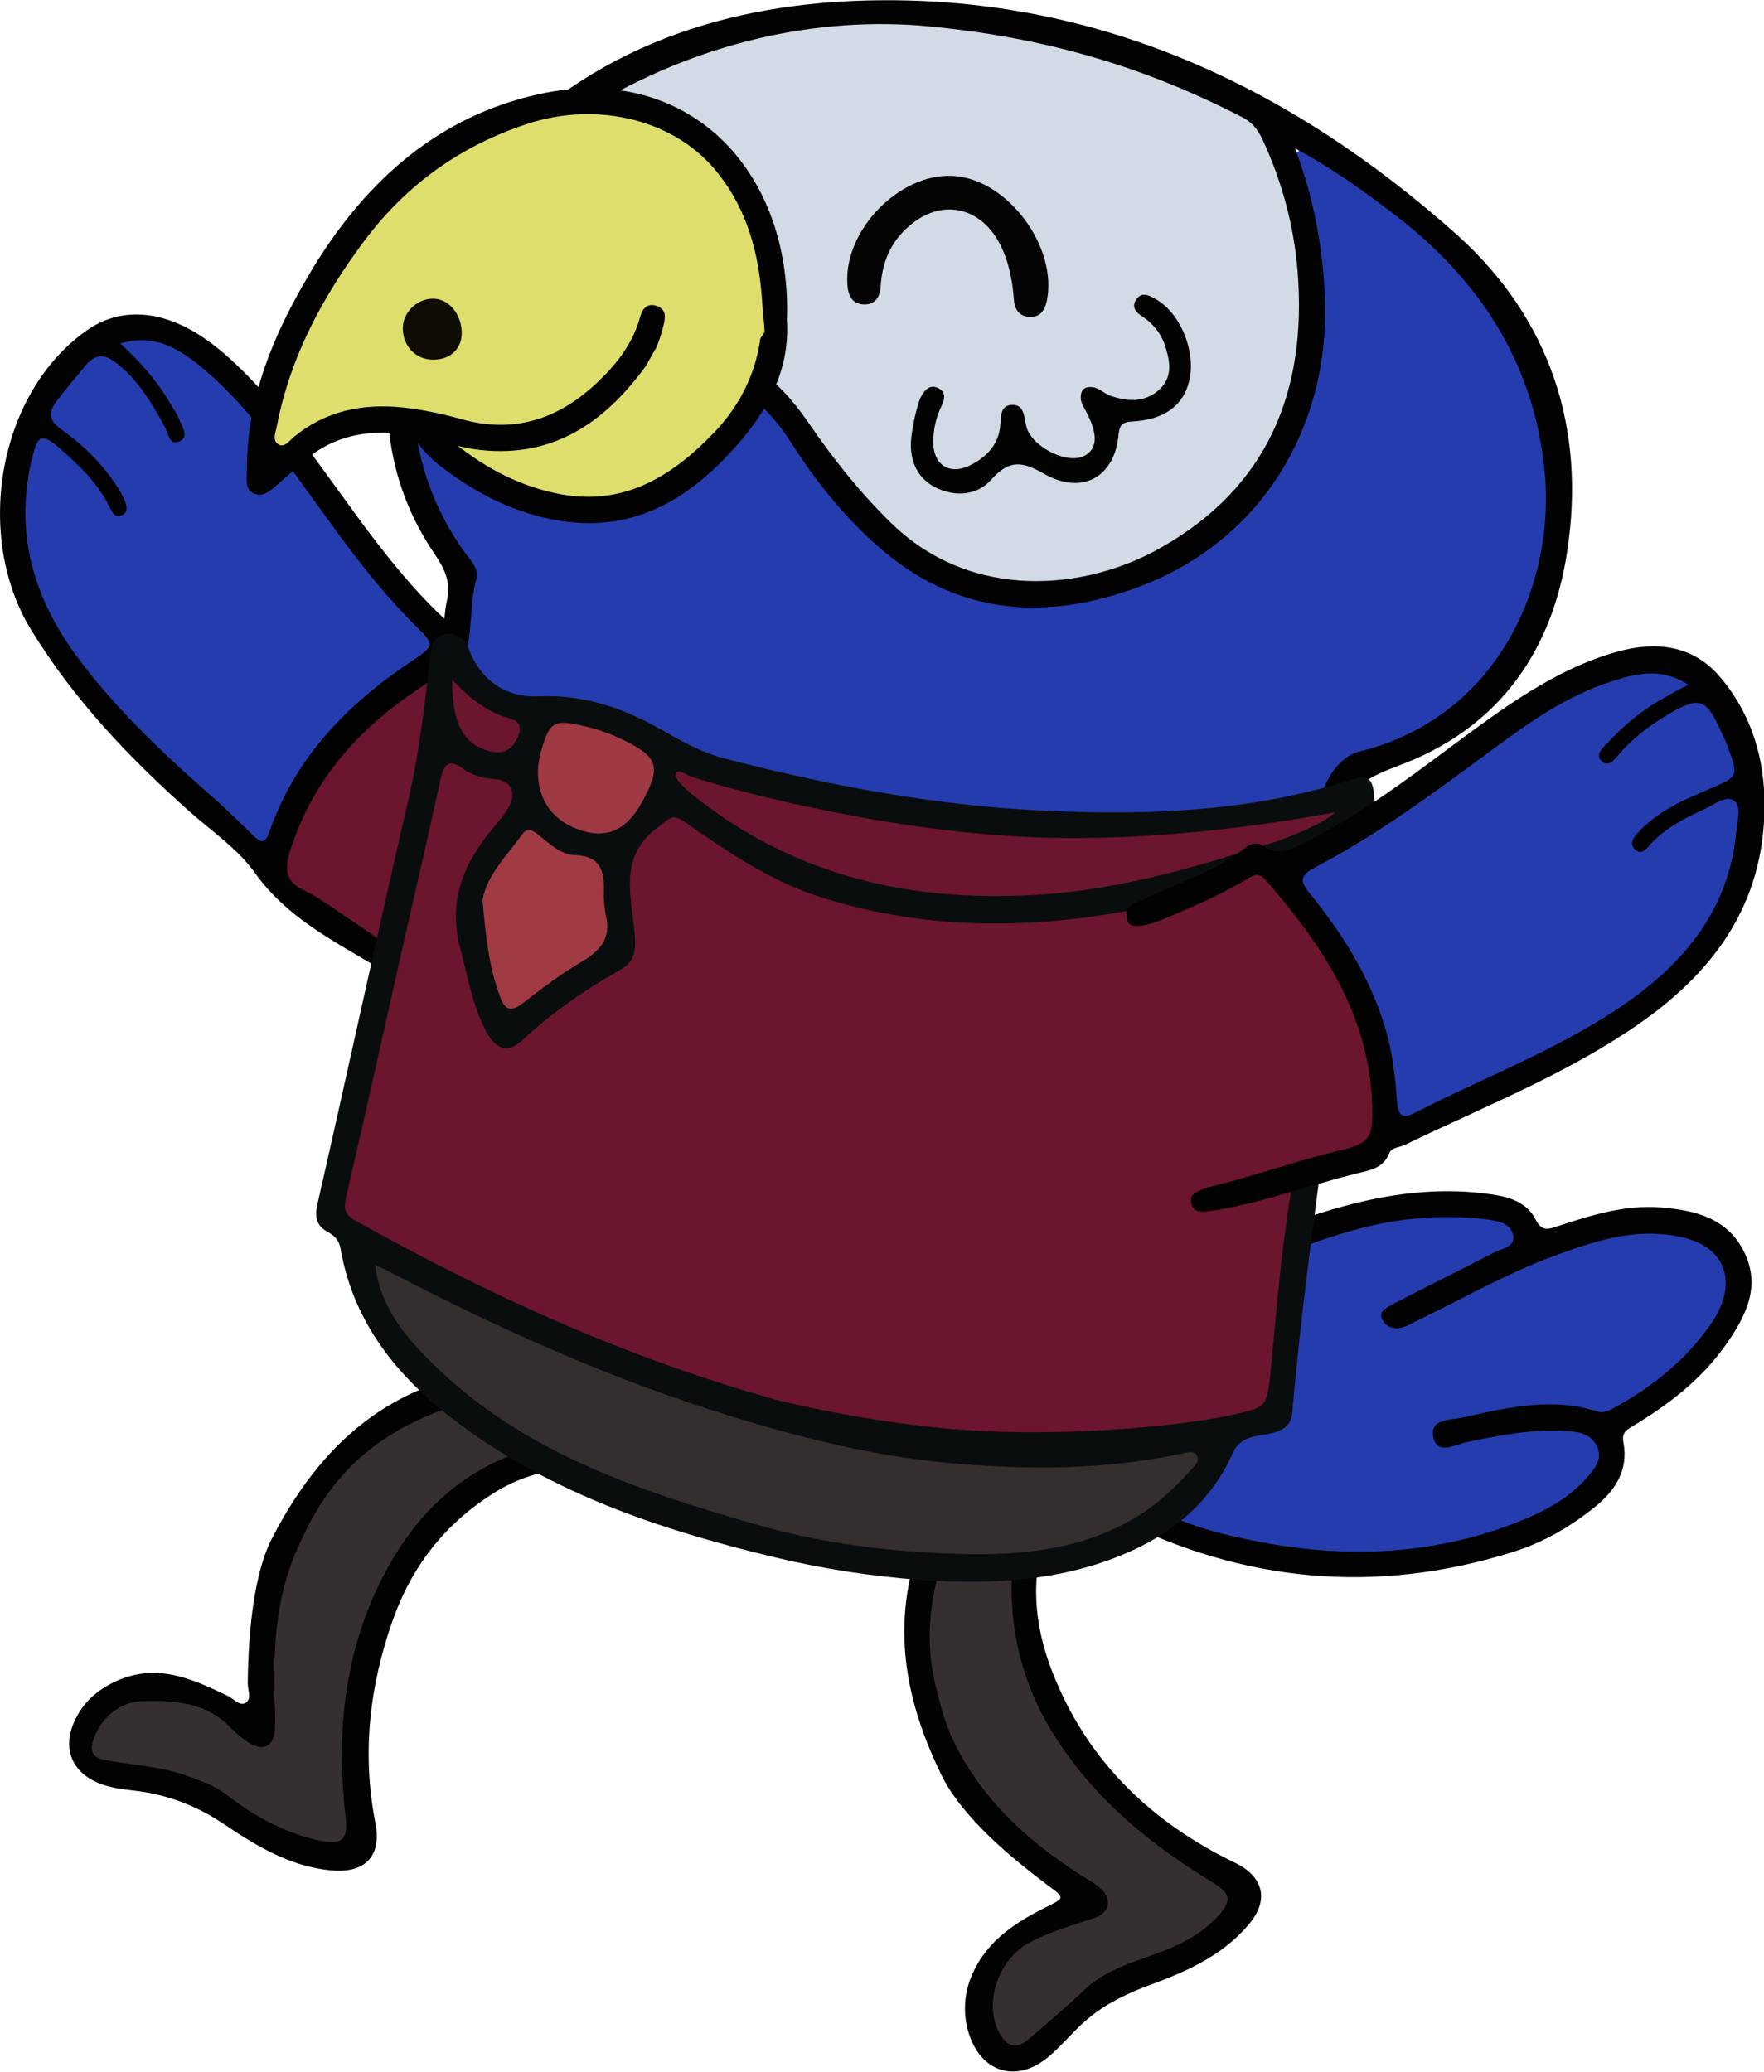 <svg version="1.0" id="bBirdBlueWavingGraphic" xmlns="http://www.w3.org/2000/svg" xmlns:xlink="http://www.w3.org/1999/xlink" x="0px" y="0px" viewBox="0 0 338.9 398.1" enable-background="new 0 0 338.9 398.1" xml:space="preserve"><g id="bBirdBlueWaving"><g id="rtArmBlueB_1_"><path fill="#6B152E" d="M80.6,186.9c2.8,1.2,4.2,1.5,5.3,1.7c19.8,4,31.8-13.9,30.2-29.3c-0.5-4.8-2-10.9-4.4-15.2c-2.3-4-12.5-11.4-18.2-17.1c-1.8-1.8-3.3-2.4-5.5-1c-10.5,6.4-20.3,13.4-27.1,24c-2.9,4.5-4.9,9.3-6.5,14.3c-1,3-0.4,5.5,2.5,7c7,3.7,13,8.9,19.7,12.9C77.9,185,78.8,188,80.6,186.9z"/><path fill="#020202" d="M80.9,185.4c-5.1-2.4-9.4-6-14.1-9c-2.8-1.9-5.6-4-8.6-5.4c-3.2-1.6-3.5-3.8-2.7-6.7c3.6-12.2,11-21.6,20.9-29.1c3.7-2.8,7.8-5.3,11.7-8c1.8-1.2,2.9-1.5,4.8,0.7c4,4.7,8.5,8.9,13.4,12.6c1.9,1.4,5.3,3,6.2,1.2c1.7-2.1-1.5-3.7-3.1-5.1c-5.2-4.6-10.7-8.8-14.8-14.6c-0.7-1-1.7-1.9-3-1.4c-3.4,1.1-5.4-0.9-7.5-2.9c-9.4-9.2-16.6-20.2-24.4-30.7c-5-6.9-10.3-13.6-16.8-19.2c-3.9-3.3-8-5.9-13-7c-5.1-1-9.7,0-13.8,3.1C-0.5,76.1-4.9,103.1,5.9,120.9c8.3,13.6,19,24.8,30.7,35.2c4.3,3.8,9.3,7.2,12.5,11.8c7.6,10.5,19.4,14.8,29.4,21.8c1.4,1,3.6,2.5,4.9,0.5C85.1,187.8,82.4,186.7,80.9,185.4z"/><path fill="#253CAF" d="M23.1,66c3.9,3.6,7,7.1,9.4,11.2c0.7,1.2,1.6,2.4,2.1,3.8c0.5,1.2,1.7,3-0.1,3.8c-2,0.9-2.1-1.4-2.7-2.5c-2.4-4.5-5-8.9-9-12.2c-2.4-2-4.3-2.5-6.6,0.4c-1.7,2.1-3.5,4.2-5.2,6.4c-1.8,2.3-1.7,3.9,0.9,5.7c4.2,3,7.8,6.6,10.6,10.9c0.6,0.9,1.1,1.8,1.5,2.8c0.4,1,0.6,2.2-0.6,2.7c-1.4,0.6-1.8-0.6-2.3-1.5c-2.3-4.7-6-8.2-9.9-11.6c-3.1-2.6-3.9-2.3-4.9,1.6c-3.7,14.5,0,27.4,8.8,39.1c7.7,10.3,17.1,19,26.8,27.5c2.3,2.1,4.5,4.3,6.8,6.5c1.3,1.3,2.2,1.6,3-0.6c5-14.5,15.1-24.8,27.6-33.1c4.1-2.7,4.2-3.1,0.8-6.4c-10.9-10.7-18.9-23.7-28.1-35.7c-4.3-5.6-9-10.9-14.6-15.3C33.4,66.5,29.1,64.2,23.1,66z"/></g><g id="headBlueB_1_"><path fill="#253CAF" d="M88.5,126.4c3.4,9.3,12,13.8,20.2,18.3c28.2,15.6,58.1,26.4,90.1,30.8c12.3,1.7,24.6,1,36.8-1.1c8.8-1.6,15.4-6.4,19.4-14.2c0.5-2.8,0.1-5.8,1-8.6c1-3.3,2.9-5.4,6.3-6.4c4.7-1.3,9.1-3.1,13.3-5.8c13.5-8.6,20.5-21.3,22.1-36.7c2.3-23.1-6-42.3-23.4-57.6c-6.5-5.7-13.4-10.9-20.9-15.3c-1.2-0.7-2.6-1.9-3.9-0.8c-1.4,1.1-0.4,2.7,0.1,4c4.7,15.3,6.7,30.9,0.9,46.3c-7.3,19.8-21.7,31.6-42.5,35.5c-20.8,3.9-36-5.2-48.2-21.1c-2.9-3.8-5.8-7.8-8.5-11.8c-6-8.7-14.8-12.2-24.8-13.2c-3.4-0.3-6.7-1-10-1.9c-9-2.4-16.2-7.2-20.8-15.5c-0.8-1.5-1.7-3-2.5-4.4c-2.1-3.6-3.8-3.8-5.9-0.3c-9,15.1-11.4,31-5.2,47.8c1.6,4.5,3.9,8.6,6.7,12.4c1.6,2.1,2,4.3,1.6,7C89.5,117.8,87.4,122.3,88.5,126.4z"/><path fill="#010201" d="M89.4,126c1.4-4.8,0.8-9.9,2.1-14.7c0.5-1.8-0.7-3.2-1.8-4.6C76.5,89,75.9,65,88.2,46.3c1.4-2.1,2.3-2.4,3.3,0.1c6.6,15.5,19.2,22.1,35.2,23.4c10.9,0.9,19.2,5.7,25.2,15.1c4.7,7.4,10.1,14.2,16.8,20.1c15.1,13.3,32.2,14.4,50,7.8c23.7-8.8,37.2-31.1,35.8-56.6c-0.5-9.2-2.1-18.1-5.7-27.7c7.3,3.9,13,8.1,18.7,12.4c16.3,12.4,27,28.2,29.2,49.1c2.4,22.7-9.4,48-35.5,54.4c-5.5,1.3-9.5,10.3-7.1,15.5c1.6,2.5,3.6,1.6,3.9-1.7c0.6-7.8,6.2-9.3,12.3-11.7c18.1-7.3,28-21.8,30.8-40.6c3.6-23.7-3.3-44.7-21.2-60.8C247.6,16.3,210.2-1.1,166.2,0.1c-29,0.8-55.1,10.2-74.6,33C79.4,47.4,72.5,63.9,74.8,83.3c1,8.5,4,16.3,8.8,23.3c1.9,2.8,3,5.3,2.3,8.6c-0.6,2.9-0.7,6-0.7,9C85.2,127.1,88.7,128,89.4,126z"/><path fill="#D1DAE5" d="M176.6,4.9c-21.4-1.6-44.8,3.8-66.2,17.6c-5.4,3.5-9.9,8.1-14.4,12.7c-1.8,1.9-2,3.8-1.2,6.1c4.1,11.5,11.6,19.5,23.9,22.1c4.5,0.9,9,1.6,13.6,2.3c10.1,1.4,17.2,7.1,22.8,15.2c4.7,6.9,9.9,13.5,15.9,19.4c15.7,15.5,37.8,13.1,52.1,4.9c20.6-11.7,28-30.2,26.2-53c-0.7-8.8-3-17.3-6.7-25.3c-0.9-1.9-1.9-3.3-3.8-4.3C220.4,13.1,201.1,7,176.6,4.9z"/><path fill="#030402" d="M175,85c-0.1,3,0.8,6.6,4.6,8.6c3.9,2,8.2,1.6,10.9-1.5c3.5-3.9,6-3.4,10.2-1c7.3,4.1,13.5,0.5,14.2-7.6c0.2-1.8,0.7-2.4,2.5-2.5c6.3-0.3,10-3.1,11.1-7.9c1.3-5.7-1.8-13.1-6.6-15.7c-1.2-0.7-2.5-1.3-3.5,0c-1.2,1.6-0.1,2.7,1.2,3.5c1.9,1.3,3.3,3,4.1,5.1c1,3.1,1.8,6.2-0.9,8.8c-2.8,2.6-6.2,2.4-9.6,1.2c-1-0.4-1.8-1.2-2.8-1.5c-2.1-0.5-3,0.5-2.7,2.5c0.1,0.5,0.4,1,0.6,1.4c2.7,4.8,2.7,7.8,0,9.2c-3,1.6-9.3-1.3-10.9-5c-0.2-0.5-0.3-1-0.4-1.5c-0.3-1.6-0.5-3.4-2.6-3.3c-2.1,0.1-2.1,2-2.2,3.6c-0.2,4-2.7,6.5-6,8.1c-3.8,1.8-6.9-0.2-6.9-4.5c0-2.4,0.5-4.7,1.5-6.8c0.7-1.4,1.1-2.9-0.7-3.7c-1.7-0.7-2.6,0.7-3.3,2C176.2,78,175.2,81.9,175,85z"/></g><g id="tailBlueB_1_"><path fill="#010201" d="M207.6,265.8c-6.7,9.2-3.8,20.6,7,26c24.5,12.3,49.7,14.6,75.8,6.5c5.9-1.8,11.3-4.9,16.1-8.8c3.8-3.1,6.4-7,5.4-12.3c-0.4-2,0.7-2.5,2-3.3c6.8-4.1,13-8.9,17.6-15.4c3.8-5.4,6.9-11.2,3.6-17.9c-3.2-6.6-9.6-8.1-16.2-8.6c-6.8-0.5-13.2,1.5-19.6,3.6c-2,0.7-3.1,1-4.3-1.3c-1.5-3-4.6-4.2-7.8-4.7c-9.5-1.5-18.8-0.5-28,1.9c-17.6,4.6-33,13.1-45.6,26.4C211.3,260.4,209.2,263,207.6,265.8z"/><path fill="#253CAF" d="M212.6,267.5c-5,8.3-4.7,10.6,2,17c7.1,6.8,16.3,9.5,25.5,11.4c17.3,3.6,34.6,3.2,51.4-3.4c5-2,9.8-4.4,13.4-8.6c1.4-1.6,3.1-3.5,1.9-6c-1.1-2.3-3.4-2.8-5.6-2.9c-6.6-0.5-13,0.8-19.4,2.1c-2.2,0.5-5.6,2.5-6.4-0.8c-0.9-3.7,3.2-3.4,5.5-3.9c8.6-1.9,17.1-4,25.9-1.2c1.4,0.5,2.5-0.3,3.7-0.9c7.2-4,13.5-9.1,18.2-15.9c5.3-7.6,3.2-15-6.2-16.8c-9-1.8-17.1,1.2-25.2,4.2c-8.8,3.4-17,8.1-25.5,12.2c-0.8,0.4-1.6,0.9-2.5,1.1c-1.6,0.4-3.1-0.2-3.7-1.5c-0.9-1.6,0.8-2.3,1.8-2.9c6.5-3.4,13.1-6.6,19.6-10c1.5-0.8,4.2-1,3.7-3.4c-0.5-2.3-3-2.7-5.1-3c-8-0.9-15.9-0.4-23.7,1.6c-16.3,4.2-30.7,11.7-42.8,23.6C216.4,262,214.1,264.7,212.6,267.5z"/></g><g id="rtLegBlueB_1_"><path fill="#020202" d="M52.3,295.5c-3.3,6.3-4.6,17-4.7,28c0,1.3,0.8,2.9-0.4,3.7c-1.2,0.7-2.3-0.8-3.4-1.3c-6.8-3.3-13.6-6.4-21.4-2.9c-2.9,1.3-5.4,3.2-7.1,5.9c-4.1,6.5-1.8,12.5,5.7,14.4c2.7,0.7,5.4,0.7,8.1,1.3c4.9,1,9.4,2.9,13.6,5.7c6.4,4.3,13,8.4,21,9.1c6.5,0.6,9.7-2.8,8.4-9.2c-2.6-13.4-1.1-26.3,3.4-39c3.7-10.4,10.1-18.5,19.5-24.4c4.5-2.8,9.2-4.2,14.4-4.7c3.8-0.3,7.8-0.8,9.1-5.4c1-3.6-1.9-8.5-6.2-10.8c-4.9-2.6-10.1-3.6-15.6-3C77.6,265.2,63.1,274.6,52.3,295.5z"/><path fill="#362F30" d="M58.1,295.5c-4.9,9.8-5.5,19.4-5.4,29.1c0,2.6,0.3,5.2,0.1,7.8c-0.2,3.3-2.4,4.2-5.1,2.4c-1.2-0.8-2.3-1.7-3.3-2.7c-4.8-5.1-11-5.4-17.3-5.2c-4.3,0.1-8.2,3.7-9.3,7.9c-0.6,2.5,0.8,3.2,2.9,3.5c5.3,0.9,10.6,1.2,15.7,3.1c2.6,0.9,5.1,1.9,7.3,3.6c5.3,4.1,11.2,7.3,17.8,8.7c4.3,0.9,5.4-0.3,4.9-4.6c-2.1-17.9,0.2-35.2,9.7-50.6c7.6-12.3,18.9-20,33.7-21.6c1.3-0.1,3.3,0.6,3.6-1.4c0.2-1.8-0.7-3.5-2.5-4.5c-6.6-3.9-13.6-3.7-20.5-1.8c-9.4,2.6-18.1,6.9-24.7,14.4C62.4,287.3,59.8,291.7,58.1,295.5z"/></g><g id="ltLegBlueB_1_"><path fill="#030303" d="M180.5,340.3c3.3,7.4,11.5,15,20.6,21.8c3.6,2.7,3.6,2.5-0.6,4.6c-6.2,3.1-11.7,7-14.2,13.9c-1.1,3.2-1.2,6.5-0.3,9.7c2.3,8,9.4,10.2,15.7,4.7c2.3-2,4.2-4.3,6.4-6.3c3.4-3.1,7.4-5.2,11.8-6.9c7.4-2.7,14.7-5.7,20-12c4-4.7,2.9-9.2-2.7-11.9c-15.7-7.6-27.7-19-34.4-35.1c-5-11.8-5.5-23.9,1.7-35.4c0.1-0.2,0.3-0.4,0.4-0.7c1.4-3.1,3-6.3,0.4-9.6c-1.9-2.3-7.2-3.4-10.6-2c-6.9,2.7-11.7,7.8-14.9,14.3C171.9,305.2,171.3,321.1,180.5,340.3z"/><path fill="#362F30" d="M183.6,335.4c5.8,11.3,14.9,19.3,25.5,25.8c1,0.6,2,1.3,2.8,2.1c1.8,2.2,1,4.4-1.8,5.3c-4.2,1.4-8.5,2.6-12.4,4.7c-6.1,3.4-8.8,11.9-5.6,17.5c1.4,2.5,3.2,3,5.4,1.1c3.7-3.1,7.3-6.2,10.8-9.5c2.7-2.6,5.9-4.1,9.4-5.4c5.8-2.1,11.8-3.9,16.2-8.7c2.9-3.2,2.6-4.4-1.1-6.7c-12-7.3-22.6-16-30.3-28.2c-6.7-10.7-9-22-7.9-34.3c0.5-5.6,3.9-10.2,5.6-15.4c0.4-1.1,2.1-2.2,0.8-3.4c-1.4-1.3-3.2-1.4-5.1-0.6c-5.9,2.7-9.9,7.4-12.3,13.1c-4.4,10.3-6.6,21-3.6,32.1C180.9,328.6,181.9,332.1,183.6,335.4z"/></g><g id="bodyBlueB_1_"><path fill="#6B152E" d="M186.4,278.1c16.4,2.1,32.8-0.1,49.1-3.7c6.6-1.5,10.5-2.2,11.2-8.9c0.9-9.2,1.3-19.3,2.7-28.5c2.2-15.1,3.6-30.3,5.6-45.5c1.1-7.9,1.5-16.5,3-24.4c0.6-3.2-2.8-7.7-4.9-7c-12.5,4.2-25.1,10.6-38.2,12.8c-19.4,3.3-37.8,2.8-56.6-3.4c-9.4-3.1-18.8-9.4-26.8-15.1c-2.4-1.7-32.4-7-35.5-7.2c-2.1-0.2-5-1.7-6.7-3c-3-2.3-6.1,1.4-6.8,4.2c-1.9,8.6-5.3,17.4-7.2,26c-4.1,18.1-7,37.4-11.2,55.5c-0.5,2.1,0.9,6.1,2.9,7.2c25.9,14.5,52.7,26.4,81.4,34.3C160.6,274.7,173.2,277.9,186.4,278.1z"/><path fill="#342E2F" d="M69.8,240.2c1,7.9,5.6,19.5,10.9,24.7c17.4,17.1,41,23.6,63.8,30.2c12.9,3.7,26.6,5.3,39.7,5.6c11.9,0.3,24.8-0.7,35.3-7.3c4-2.5,7.9-6.6,11-10.2c0.5-0.6,1.9-4.1,1.5-4.9c-0.5-1.1-3.5-1.7-4.4-1.5c-15.1,3.3-30.5,2.2-45.7,0.8c-13.9-1.3-26.7-5-40.1-9c-23.3-7.1-45-16.4-66.6-27.6c-0.7-0.4-2.5-1.4-3.1-1.9C68.3,236.2,69.8,240.2,69.8,240.2z"/><path fill="#6B152E" d="M129.1,145.1c-0.4,0.6-0.6,2.6-1.3,2.6c0,1.4,2.3,6.3,3.2,7c20.1,16.2,44,22.2,69.2,20.2c15.3-1.2,29.9-6.4,44.3-11c1.1-0.4,12.5-1.9,13.5-2.4c-0.1-0.6,1.1-8,1-8.6c-0.8,0.1-29.9,6.9-59.6,5.1C165.1,155.9,129.6,145.2,129.1,145.1z"/><path fill="#A03A43" d="M90,173c0.5,6.7,2.5,15.4,4.6,21.2c0.9,2.5,2.7,3.8,4.9,2.1c3.6-2.8,8.9-7.1,12.8-9.4c3.6-2.1,7-5.8,6-10.3c-0.3-1.4-0.8-3.6-0.7-5c0.1-3.9-1.3-9.3-6.6-9.4c-2.4,0-4.2-0.5-6.1-2.2c-1-0.8-4.5-3.3-5.6-1.8C96.3,162.3,90.9,168.1,90,173z"/><path fill="#9F3943" d="M101.7,147.9c-0.5,6.4,4.4,11.4,10.3,13.1c4.7,1.4,10.1-0.7,12.9-5.7c3.8-6.8,3.1-11-3.6-14.4c-2.5-1.2-6.3-3.2-9-3.9c-5.6-1.3-8.2,0.7-9.8,6.2C102.1,144.6,101.7,147.6,101.7,147.9z"/><path fill="#6B152E" d="M86.2,127.2c-3.7,13.5,1,18,5.8,19.5c2.2,0.7,7.6-0.7,8.8-2.9c1.2-2,1-7.2-2.2-8C94.7,134.9,90,129.5,86.2,127.2z"/><path fill="#0A0D0E" d="M149.1,299.3c-20.9-5-41.1-11.6-58.8-24.2c-12.4-8.8-22.2-19.6-24.9-35.3c-0.3-1.5-1.1-2.3-2.3-3c-2.3-1.2-2.7-2.9-2.1-5.5c5.9-25.9,11.5-51.9,17.5-77.8c2.1-9.1,3.1-18.3,4.2-27.5c0.2-1.9,0.6-4,3.3-4.2c2.3-0.1,3.4,1.2,4.2,3.3c2.4,5.9,7.3,9,13.2,8.7c9-0.4,16.7,2.4,24.2,6.7c3.6,2.1,7.3,4.1,11.4,5.2c20.5,5.3,41.1,9.2,62.3,10.1c19.9,0.9,39.5,0.1,58.7-6.1c3.1-1,3.8,0.4,4,3.3c0.4,5.1-3,9.1-3.3,14c-0.5,8.5-1.6,16.9-2.7,25.4c-3.3,26.2-7.4,52.4-9.7,78.7c-0.2,2.5-1.2,3.5-3.6,4.2c-2.8,0.8-6.3,0.3-7.9,4c-4.3,9.6-11.9,15.7-21.5,19.6c-12.3,5-25.2,5.6-38.3,4.7C167.6,302.9,158.3,301.5,149.1,299.3z M129.8,148.7c-0.3,0.9,2,3,3.1,3.9c20.1,16.2,43.2,21.1,68.4,19.2c15.3-1.2,29.8-5.6,44.2-10.2c1.1-0.4,8.4-3,11-5.5c-1.6,0.2-30.6,6.2-59.9,4.7c-30.9-1.6-61-10.5-64.1-11.7C131.4,148.6,130.1,147.7,129.8,148.7z M71.8,242.9c0.1,0.1,0.2,0.2,0.3,0.4c1,7.9,5.8,13.6,11.1,18.8c17.4,17.1,39.6,24.4,62.3,30.9c12.9,3.7,25.8,5.2,39,5.6c11.9,0.3,23.7-0.8,34.3-7.4c4-2.5,7.4-5.8,10.5-9.3c0.5-0.6,1.1-1.2,0.7-2.1c-0.5-1.1-1.5-0.8-2.4-0.6c-15.1,3.3-30.3,3.3-45.5,1.9c-13.9-1.3-27.4-4.6-40.8-8.7c-23.3-7.1-45.4-17-67-28.3c-0.7-0.4-1.4-0.6-2.2-0.9C72.1,243.1,71.9,243,71.8,242.9z M189.2,275c18.8,0.9,38.9-1.2,47.4-3.1c6.6-1.5,6.8-1.4,7.5-8.2c0.9-9.2,1.6-18.5,2.9-27.7c2.2-15.1,4.2-30.3,6.2-45.5c1.1-7.9,1.2-15.9,2.6-23.8c0.6-3.2-1.1-2.7-3.2-2c-12.5,4.2-25.1,8.4-38.1,10.7c-19.4,3.3-38.6,2.9-57.4-3.2c-9.4-3.1-17.6-8.7-25.6-14.3c-2.4-1.7-3-0.5-4.9,0.9c-8.2,5.9-5.1,13.9-4.6,21.4c0.2,3.3-0.5,4.9-3.4,6.5c-6.6,3.7-12.8,8.1-18.4,13.3c-2.5,2.3-4.9,1.8-6.8-1.8c-2.6-4.9-3.5-10.4-4.9-15.7c-2.6-9.4,0.6-16.8,6.5-23.7c1-1.2,2-2.4,2.8-3.8c1.5-2.8,0.3-5.1-2.8-5.3c-2.1-0.2-4.2-0.6-5.9-1.9c-3-2.3-3.9-0.7-4.5,2.1c-1.9,8.6-3.8,17.1-5.8,25.7c-4.1,18.1-8.1,36.3-12.3,54.4c-0.5,2.1-0.3,3.4,1.7,4.5c25.9,14.5,52.8,26.7,81.4,34.6C155.5,270.5,171.8,274.2,189.2,275z M96.1,191.6c0.9,2.5,2.1,2.9,4.3,1.2c3.6-2.8,7.3-5.6,11.2-7.9c3.6-2.1,5.9-4.5,4.8-9c-0.3-1.4-0.4-2.9-0.4-4.3c0.1-3.9-0.3-7.1-5.6-7.3c-2.4,0-4.5-1.9-6.5-3.5c-1-0.8-2.3-2.1-3.4-0.7c-3,4.2-6.9,7.9-7.8,12.8C93.3,179.7,93.9,185.8,96.1,191.6z M112.1,159.7c4.7,1.4,8.4-0.4,11.2-5.5c3.8-6.8,3.2-8.7-3.5-12c-2.5-1.2-5-2.1-7.7-2.7c-5.6-1.3-6.5-0.9-8.1,4.7c-0.4,1.2-0.5,2.6-0.6,2.9C102.9,153.5,106.2,158,112.1,159.7z M93.6,144.2c2.2,0.7,4.2,0.5,5.4-1.7c1.2-2,1.6-3.8-1.5-4.6c-4-1-8.1-4.5-10.6-7.3C86.8,138.5,88.8,142.8,93.6,144.2z"/></g><g id="bottomBeakBlueB_1_"><path fill="#030202" d="M120.7,32.6c-27.7-2.3-42.5,16.3-44,39.3c-0.5,7.3,2.2,13.3,8.1,17.8c6.9,5.3,14.5,9.1,23,10.4c15,2.3,25.9-5.1,35-16c5.6-6.7,9.2-14.5,8.3-23.5C149.2,43.3,138.7,33.9,120.7,32.6z"/><path fill="#DDDE6C" d="M121.2,37.6c-7.3-0.4-13.2,0.2-19,2.2c-12.6,4.4-21.7,22.7-20.4,34.7c0.5,4.5,2.3,8.1,5.7,10.8c6,4.8,12.7,8.3,20.4,9.7c12.3,2.2,21.5-3.7,29.5-12.1c6.5-6.9,9.5-15.4,8.9-24.7c-0.3-4.3-2.2-7.4-4.2-10C136,40.8,129.5,38,121.2,37.6z"/></g><g id="topBeakBlueB_1_"><path fill="#DDDE6C" d="M126.1,66.8c2.6,0,4.4,1.8,6.8,2.4c6.8,1.7,10.4,0.4,14-5.4c1.8-4.7,0.4-9.4-0.5-13.8c-2.9-13.5-9.7-24.2-24-27.7c-9.8-2.4-19.4-1-28.7,3.3c-18.4,8.5-29,23.8-37.1,41.5c-2.1,4.7-3.5,9.6-4.5,14.6c-0.3,1.4-0.5,3,0.7,4.1c1.4,1.2,2.8,0,3.9-0.8c8.8-6.9,18.5-6.8,28.7-4.2c17.8,4.4,30.2-1.6,38-18.1c0.4-0.9,0.8-2.4,2-2c1.6,0.4,0.8,1.9,0.6,3C125.9,64.6,124.9,65.7,126.1,66.8z"/><path fill="#030202" d="M126.1,66.8c0.5-1.3,1-2.7,1.3-4c0.4-1.5,0.8-3.3-1.2-4c-2-0.7-2.9,0.7-3.3,2.4c-1.5,5.2-4.8,9.2-8.7,12.8c-7.4,6.8-15.9,9.3-25.7,6.5c-3.6-1-7.4-1.8-11.1-2.2c-7.7-0.8-14.8,0.6-21,5.7c-0.8,0.7-1.8,2.1-2.9,1.4c-1.3-0.8-0.5-2.4-0.3-3.6c2.6-13.4,8.9-25,17-35.8c8.1-10.7,18.4-18,31.1-22.2c13.7-4.5,28.8-0.7,36.8,9.7c5.5,7,7.7,15.3,8.3,24.1c0.1,2.1,0.4,4.1,0.5,6.2c3.1,1.4,4.3-0.5,4.3-3c0.7-28.2-19.1-49-47.7-42.7c-19,4.2-32.6,16.2-42.7,32.3C54.3,61,49,72,47.7,84.6c-0.2,2.2-0.3,4.4-0.3,6.7c0,1.3-0.2,2.8,1.3,3.5c1.5,0.7,2.8-0.1,3.9-1.1c1.7-1.5,3.4-2.9,5-4.4c7-6.6,15.4-7.1,24.2-5.2c3.1,0.7,6.1,1.7,9.2,2.2c14.6,2.1,24.9-4.7,33.1-16C124.8,69.1,125.4,67.9,126.1,66.8z"/><path fill="#0F0D03" d="M77.4,62.7c-0.2,3.4,2.1,6.2,5.4,6.4c3.4,0.2,5.8-1.8,5.9-4.9c0.1-3.5-2.2-6.6-5.2-6.8C80.5,57.2,77.6,59.7,77.4,62.7z"/></g><g id="eyesClosedBlueB_1_"><path fill="#040404" d="M183.1,33.8c-10.2-0.6-21,10.4-20.3,20.8c0.1,2,0.8,3.8,3.1,3.9c2.3,0.1,3.2-1.5,3.3-3.6c0.3-4.5,1.9-8.4,5.4-11.4c6.1-5.4,13.6-3.9,17.4,3.2c1.8,3.4,2.5,7.1,2.8,10.9c0.1,1.9,1.1,3.3,3.2,3.3c1.9,0,2.7-1.3,3.1-3C203.3,47.5,193.6,34.4,183.1,33.8z"/></g><g id="ltArmBlueB_1_"><path fill="#6B152E" d="M219.8,174.8c-2.5,2.2-5.4,4.8-6.2,5.8c-6.7,8.2-9.6,17.3-6.6,28.2c3,10.8,8.9,18.7,19.4,20.6c1.5,0.3,2.1,0.8,4.7,0.4c3.5-0.7,4.9-1.4,6.4-1.8c7.5-1.9,14.7-4.6,22.3-6.1c3.4-0.7,5.1-3.8,5-8.3c-0.2-8.4-2.1-16.3-5.9-23.8c-3.6-7.1-8.4-13.5-13.5-19.7c-2.1-2.6-4.2-3.2-7.4-1.4C231.2,172.3,227.4,173.2,219.8,174.8z"/><path fill="#010201" d="M216.8,177.3c0.8,1.3,4.4,0.3,6.5-0.6c5.7-2.4,11.4-4.8,16.6-8c1.5-0.9,2.3-0.7,3.3,0.4c10.7,12.4,19.7,25.5,20.4,42.7c0.3,7.2-0.3,7.9-7.1,9.5c-6.5,1.6-12.8,3.7-19.2,5.5c-1.4,0.4-5.6,1.4-6.2,1.7c-1.3,0.6-2.7,1-2.2,2.8c0.5,1.8,2.2,1.6,3.6,1.4c6.6-0.9,13-3,19.4-4.8c2.8-0.8,5.5-1.6,8.3-2.3c2.6-0.7,5.5-0.9,6.7-4c0.5-1.2,2-1.1,3-1.6c15-7.3,30.7-13.4,44.6-23c14.8-10.2,24.3-23.2,24.5-41.8c0.1-9.4-2.5-18.1-8.7-25.3c-5.2-6-12.3-6.7-19.5-4.7c-12.2,3.4-22.2,11-32.2,18.4c-9.1,6.8-18.3,13.6-28.5,18.6c-2.4,1.2-4.8,2.2-7.4,0.4c-1.1-0.8-2.2-0.6-3.3,0.2c-5.9,4.6-12.9,6.8-19.5,9.9C218.1,173.6,215.3,174.1,216.8,177.3z"/><path fill="#253CAF" d="M324.4,131.6c-5.2-3.4-10-2.2-14.7-0.7c-8.5,2.7-15.8,7.8-22.8,13c-11.1,8.2-22.1,16.4-34.3,22.8c-2.4,1.3-3.2,2.3-1.1,4.8c6.9,8.5,12.6,17.7,15.3,28.5c0.9,3.8,1.3,7.7,1.6,11.7c0.2,2.5,0.9,3.4,3.3,2.2c14.2-7.3,29.3-12.8,42.3-22.3c10.9-8,18.4-18.1,19.6-32.1c0.2-1.9,1-4.5-0.4-5.6c-1.5-1.2-3.7,0.6-5.4,1.4c-3.9,1.8-7.8,3.7-10.8,7c-0.8,0.9-1.6,2.1-2.9,0.9c-1.1-1.1-0.3-2.2,0.5-3.1c3.7-4.1,8.6-6.3,13.6-8.4c5.8-2.5,5.9-2.4,3.7-8.3c-0.3-0.9-0.7-1.7-1.1-2.5c-3-6.8-4.2-7.3-10.7-3.4c-3.5,2.1-6.7,4.6-9.3,7.7c-0.8,0.9-1.7,2.1-2.9,1.2c-1.5-1.2-0.3-2.4,0.6-3.3c3.6-3.9,7.6-7.2,12.3-9.6C321.9,132.8,322.9,132.3,324.4,131.6z"/></g></g></svg>